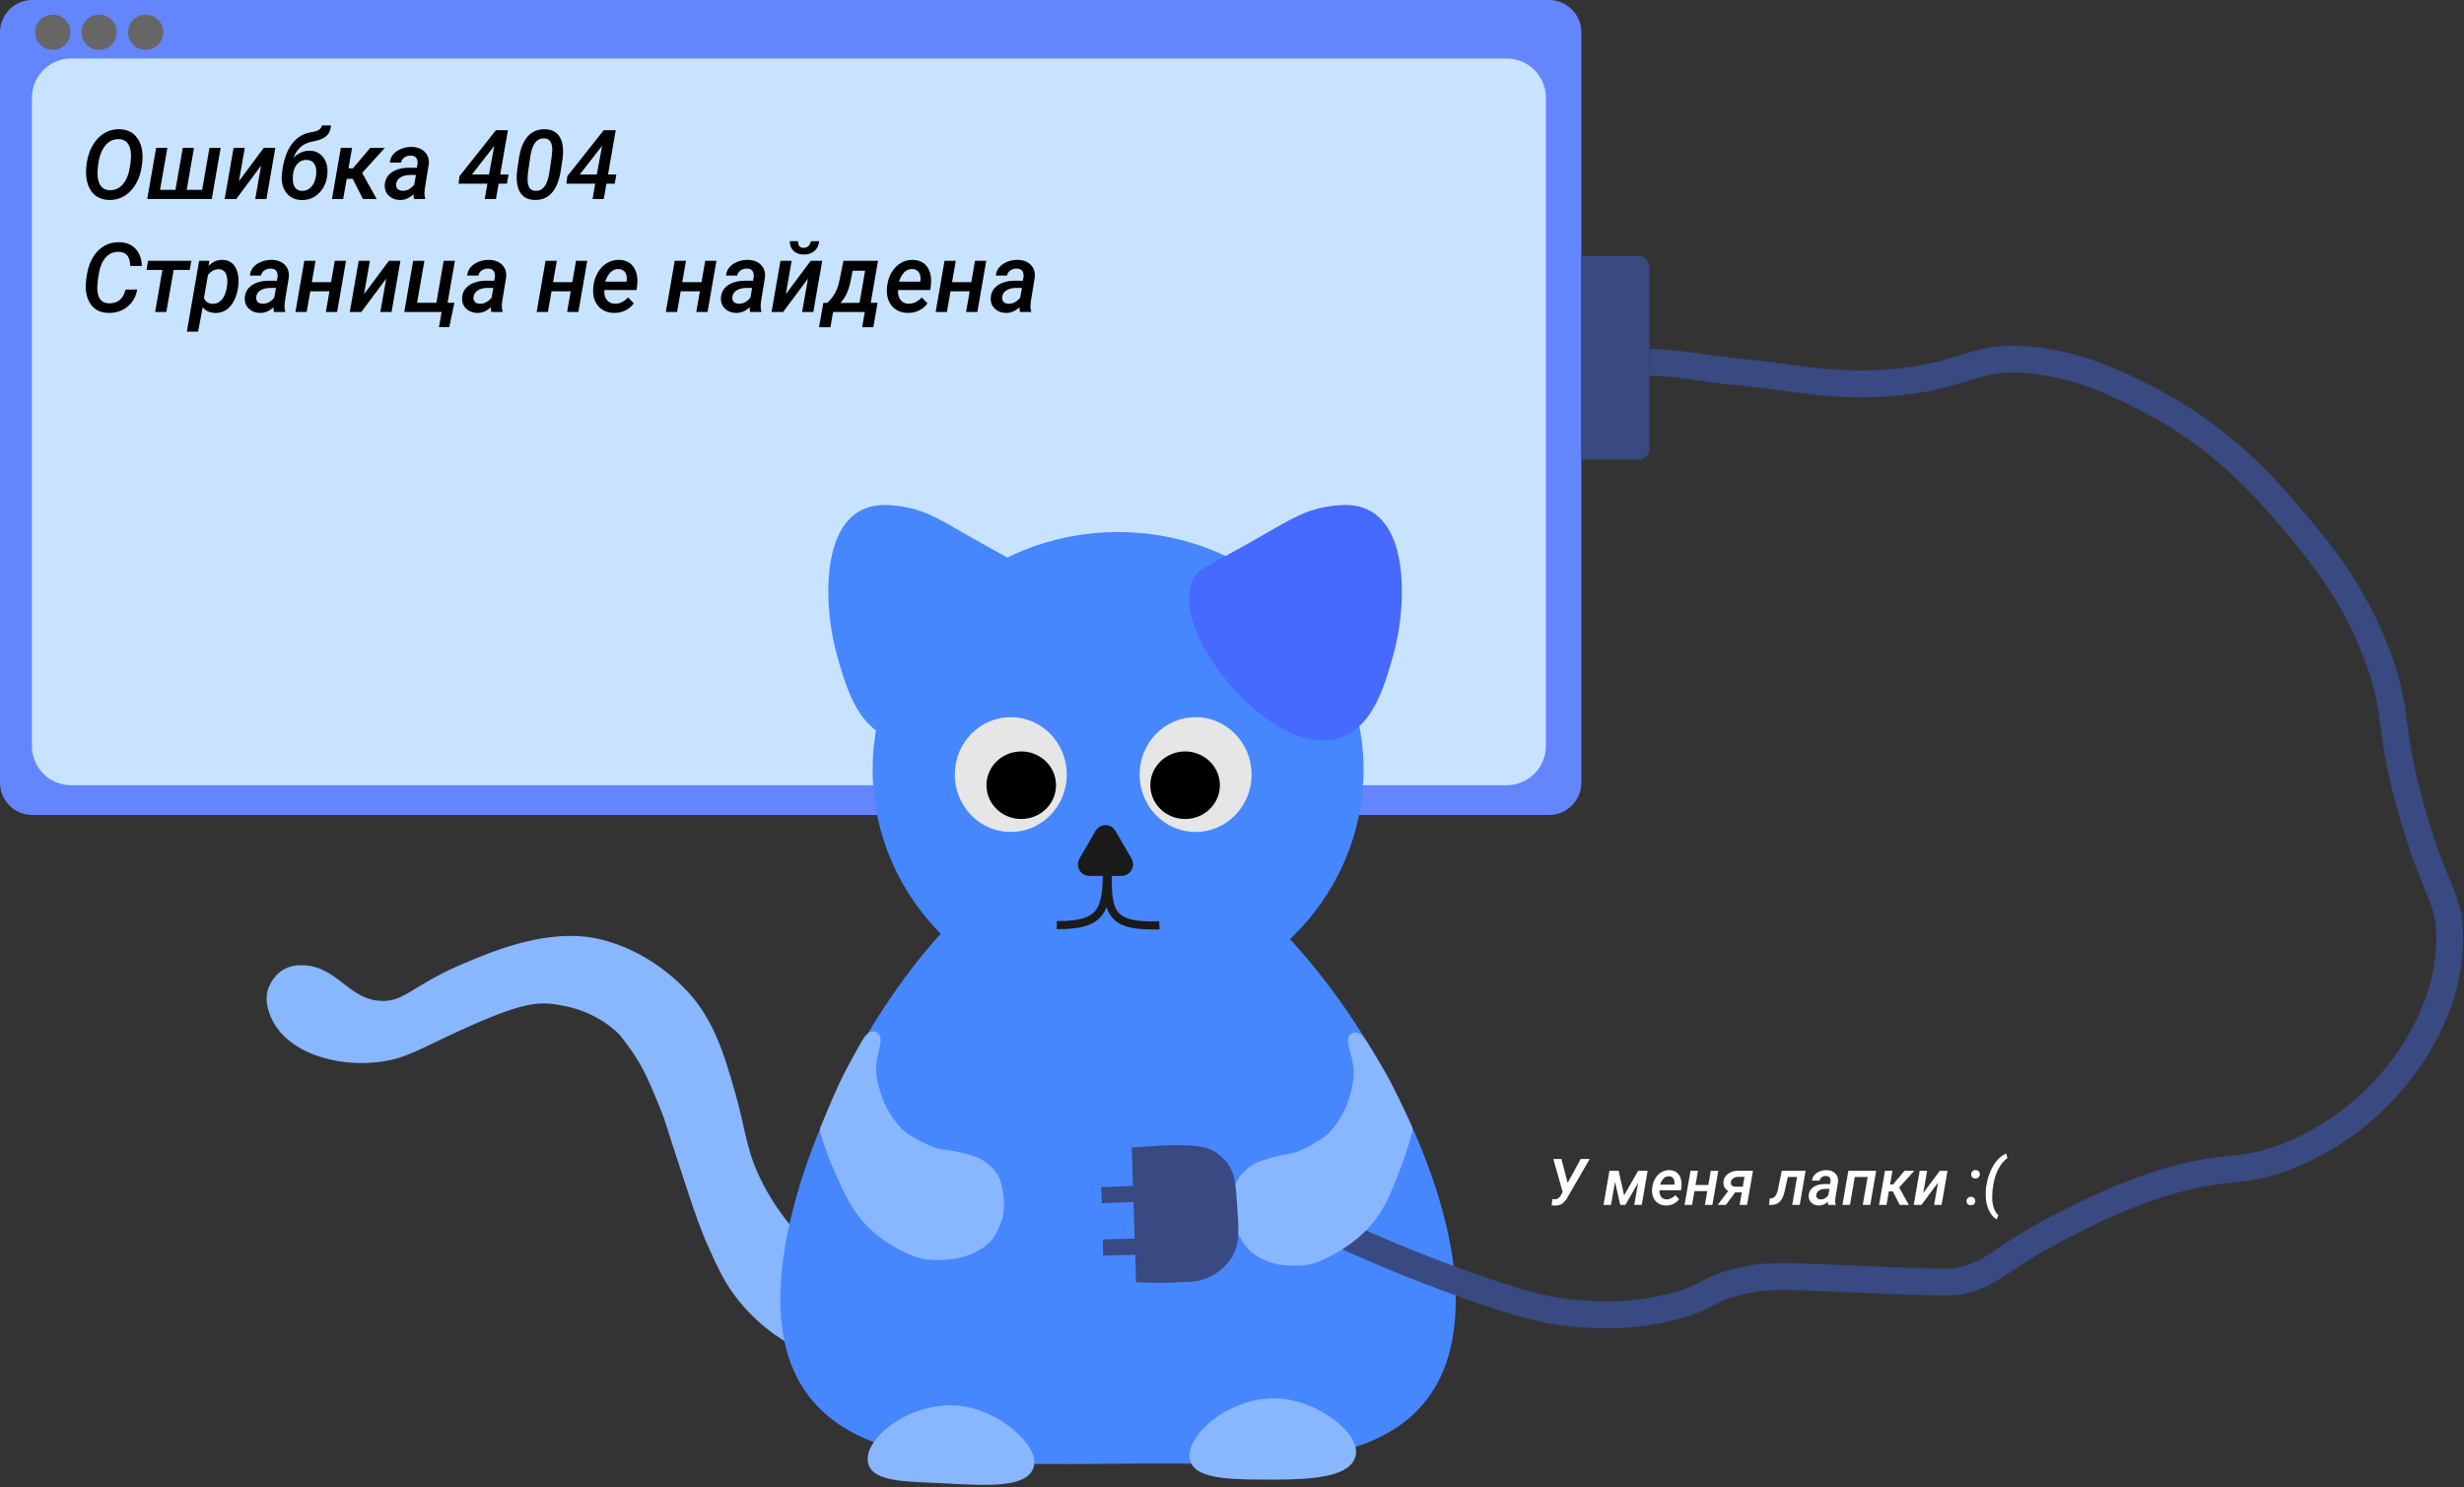 <svg width="916" height="553" viewBox="0 0 916 553" fill="none" xmlns="http://www.w3.org/2000/svg">
<rect x="0" y="0" width="916" height="553" fill="#333333" stroke="none"/>
<path d="M575.87 303.03H12C5.4 303.03 0 297.63 0 291.03V12C0 5.4 5.4 0 12 0H575.87C582.47 0 587.87 5.4 587.87 12V291.03C587.87 297.63 582.47 303.03 575.87 303.03Z" fill="#6386FF"/>
<path d="M560.11 291.96H26.44C18.39 291.96 11.87 285.44 11.87 277.39V36.33C11.87 28.28 18.39 21.76 26.44 21.76H560.11C568.16 21.76 574.68 28.28 574.68 36.33V277.38C574.68 285.43 568.16 291.96 560.11 291.96Z" fill="#C8E3FF"/>
<path d="M40.529 74.352C38.865 74.316 37.4 73.918 36.135 73.156C34.881 72.394 33.902 71.293 33.199 69.852C32.496 68.398 32.098 66.752 32.004 64.912C31.922 63.447 32.051 61.736 32.391 59.779C32.742 57.822 33.357 56.041 34.236 54.435C35.127 52.818 36.188 51.5 37.418 50.48C39.445 48.816 41.789 48.008 44.449 48.055C46.98 48.102 48.996 48.975 50.496 50.674C52.008 52.373 52.834 54.67 52.975 57.565C53.045 59.018 52.91 60.688 52.57 62.574C52.242 64.449 51.668 66.178 50.848 67.76C50.039 69.33 49.031 70.643 47.824 71.697C45.738 73.525 43.307 74.41 40.529 74.352ZM48.527 60.518L48.685 58.654C48.756 57.377 48.645 56.199 48.352 55.121C48.059 54.031 47.56 53.205 46.857 52.643C46.166 52.068 45.287 51.764 44.221 51.728C42.744 51.682 41.432 52.098 40.283 52.977C39.147 53.855 38.221 55.191 37.506 56.984C36.803 58.777 36.393 61.027 36.275 63.734C36.158 65.879 36.486 67.566 37.26 68.797C38.033 70.027 39.193 70.666 40.74 70.713C42.768 70.772 44.438 70.01 45.75 68.428C47.074 66.846 47.941 64.619 48.352 61.748L48.527 60.518ZM62.221 54.98L59.496 70.59H65.227L67.951 54.98H72.117L69.41 70.59H75.158L77.865 54.98H82.031L78.727 74H54.732L58.037 54.98H62.221ZM98.062 54.98H102.352L99.047 74H94.881L97.061 61.59L87.814 74H83.525L86.83 54.98H90.996L88.816 67.391L98.062 54.98ZM115.113 56.035C117.293 56.082 118.986 56.914 120.193 58.531C121.412 60.148 121.916 62.217 121.705 64.736C121.447 67.631 120.428 69.975 118.646 71.768C116.877 73.561 114.68 74.434 112.055 74.387C110.426 74.34 109.025 73.9 107.854 73.068C106.693 72.236 105.844 71.094 105.305 69.641C104.777 68.176 104.607 66.564 104.795 64.807L104.83 64.438V64.385L105.006 63.066C105.58 59.129 106.717 55.994 108.416 53.662C110.127 51.33 112.336 49.871 115.043 49.285L116.695 48.969C118.418 48.629 119.402 47.861 119.648 46.666H123.041C122.947 47.838 122.66 48.799 122.18 49.549C121.699 50.299 121.008 50.92 120.105 51.412C119.203 51.893 117.879 52.303 116.133 52.643C114.398 52.971 112.969 53.615 111.844 54.576C110.73 55.537 109.793 56.902 109.031 58.672C110.883 56.891 112.91 56.012 115.113 56.035ZM114.059 59.445C113.133 59.422 112.301 59.639 111.562 60.096C110.836 60.541 110.244 61.174 109.787 61.994C109.342 62.815 109.055 63.758 108.926 64.824C108.844 65.691 108.826 66.465 108.873 67.144C108.955 68.316 109.283 69.242 109.857 69.922C110.432 70.59 111.234 70.941 112.266 70.977C113.637 71.012 114.791 70.514 115.729 69.482C116.666 68.451 117.258 66.998 117.504 65.123L117.539 64.754C117.691 63.125 117.463 61.842 116.854 60.904C116.256 59.967 115.324 59.48 114.059 59.445ZM131.109 66.477H128.895L127.576 74H123.41L126.715 54.98H130.881L129.562 62.574H131.215L137.631 54.98H143.08L134.625 64.297L140.039 74H134.924L131.109 66.477ZM153.908 74C153.768 73.531 153.709 72.939 153.732 72.225C152.162 73.689 150.469 74.398 148.652 74.352C147 74.328 145.629 73.801 144.539 72.769C143.461 71.727 142.957 70.408 143.027 68.814C143.121 66.811 143.988 65.234 145.629 64.086C147.27 62.938 149.473 62.363 152.238 62.363L154.945 62.398L155.191 61.098C155.262 60.641 155.262 60.213 155.191 59.815C154.957 58.549 154.119 57.898 152.678 57.863C151.787 57.84 151.002 58.068 150.322 58.549C149.654 59.018 149.244 59.65 149.092 60.447L144.926 60.482C145.008 59.31 145.424 58.285 146.174 57.406C146.924 56.516 147.92 55.824 149.162 55.332C150.404 54.84 151.717 54.605 153.1 54.629C155.174 54.676 156.791 55.303 157.951 56.51C159.111 57.705 159.592 59.258 159.393 61.168L157.934 70.08L157.793 71.662C157.758 72.353 157.846 73.027 158.057 73.684L158.039 74H153.908ZM149.619 70.941C150.498 70.965 151.312 70.766 152.062 70.344C152.812 69.91 153.451 69.353 153.979 68.674L154.629 65.07L152.643 65.053C151.072 65.053 149.818 65.352 148.881 65.949C147.943 66.535 147.41 67.344 147.281 68.375C147.188 69.16 147.357 69.781 147.791 70.238C148.236 70.684 148.846 70.918 149.619 70.941ZM185.953 64.877H189.047L188.449 68.305H185.373L184.371 74H180.205L181.189 68.305H170.467L170.836 65.492L184.371 48.406H188.818L185.953 64.877ZM175.441 64.877H181.787L183.773 54.137L183.352 54.734L175.441 64.877ZM198.768 74.352C196.553 74.305 194.877 73.543 193.74 72.066C192.604 70.578 192.053 68.498 192.088 65.826C192.1 64.959 192.158 64.092 192.264 63.225L192.949 58.654C193.523 55.068 194.631 52.391 196.271 50.621C197.912 48.852 200.033 47.996 202.635 48.055C204.838 48.102 206.508 48.852 207.645 50.305C208.793 51.758 209.35 53.82 209.314 56.492C209.303 57.371 209.244 58.238 209.139 59.094L208.453 63.541C207.855 67.209 206.742 69.945 205.113 71.75C203.496 73.543 201.381 74.41 198.768 74.352ZM205.078 58.408C205.23 57.072 205.307 56.123 205.307 55.56C205.248 52.912 204.281 51.547 202.406 51.465C200.977 51.406 199.828 51.928 198.961 53.029C198.094 54.131 197.484 55.883 197.133 58.285L196.324 63.857C196.184 65.064 196.119 66.019 196.131 66.723C196.131 69.465 197.092 70.877 199.014 70.959C201.662 71.111 203.367 69.043 204.129 64.754L205.078 58.408ZM226.031 64.877H229.125L228.527 68.305H225.451L224.449 74H220.283L221.268 68.305H210.545L210.914 65.492L224.449 48.406H228.896L226.031 64.877ZM215.52 64.877H221.865L223.852 54.137L223.43 54.734L215.52 64.877ZM50.988 107.65C50.555 110.322 49.353 112.455 47.385 114.049C45.416 115.631 43.02 116.398 40.195 116.352C38.566 116.316 37.137 115.93 35.906 115.191C34.688 114.453 33.732 113.381 33.041 111.975C32.35 110.557 31.963 108.957 31.881 107.176C31.811 105.84 31.975 104.023 32.373 101.727C32.772 99.418 33.533 97.35 34.658 95.522C35.795 93.693 37.184 92.316 38.824 91.391C40.477 90.465 42.31 90.019 44.326 90.055C46.869 90.102 48.879 90.904 50.355 92.463C51.844 94.01 52.635 96.148 52.728 98.879H48.422C48.363 97.051 47.977 95.732 47.262 94.924C46.559 94.103 45.51 93.676 44.115 93.641C42.205 93.582 40.605 94.268 39.316 95.697C38.027 97.127 37.16 99.207 36.715 101.938L36.363 104.275L36.205 106.068C36.111 107.275 36.193 108.412 36.451 109.479C36.721 110.533 37.19 111.342 37.857 111.904C38.525 112.455 39.375 112.748 40.406 112.783C43.676 112.912 45.773 111.213 46.699 107.686L50.988 107.65ZM70.535 100.373H64.559L61.834 116H57.668L60.375 100.373H54.451L55.049 96.981H71.133L70.535 100.373ZM88.553 106.561C88.318 108.459 87.809 110.182 87.023 111.729C86.25 113.275 85.26 114.447 84.053 115.244C82.857 116.029 81.516 116.404 80.027 116.369C78.047 116.322 76.488 115.619 75.352 114.26L73.647 123.312H69.463L74.033 96.981L77.848 96.963L77.531 98.932C78.984 97.35 80.713 96.582 82.717 96.629C83.924 96.641 84.973 96.951 85.863 97.561C86.754 98.158 87.434 99.031 87.902 100.18C88.383 101.328 88.641 102.605 88.676 104.012C88.688 104.727 88.647 105.576 88.553 106.561ZM84.439 106.191L84.527 104.908C84.562 103.396 84.311 102.225 83.772 101.393C83.244 100.561 82.447 100.133 81.381 100.109C79.811 100.062 78.451 100.783 77.303 102.271L75.826 110.762C76.353 112.18 77.426 112.912 79.043 112.959C80.426 112.994 81.586 112.455 82.523 111.342C83.473 110.229 84.111 108.512 84.439 106.191ZM101.877 116C101.736 115.531 101.678 114.939 101.701 114.225C100.131 115.689 98.438 116.398 96.621 116.352C94.969 116.328 93.598 115.801 92.508 114.77C91.43 113.727 90.926 112.408 90.996 110.814C91.09 108.811 91.957 107.234 93.598 106.086C95.238 104.938 97.441 104.363 100.207 104.363L102.914 104.398L103.16 103.098C103.23 102.641 103.23 102.213 103.16 101.814C102.926 100.549 102.088 99.898 100.646 99.863C99.756 99.84 98.971 100.068 98.291 100.549C97.623 101.018 97.213 101.65 97.061 102.447L92.894 102.482C92.977 101.311 93.393 100.285 94.143 99.406C94.893 98.516 95.889 97.824 97.131 97.332C98.373 96.84 99.686 96.606 101.068 96.629C103.143 96.676 104.76 97.303 105.92 98.51C107.08 99.705 107.561 101.258 107.361 103.168L105.902 112.08L105.762 113.662C105.727 114.354 105.814 115.027 106.025 115.684L106.008 116H101.877ZM97.588 112.941C98.467 112.965 99.281 112.766 100.031 112.344C100.781 111.91 101.42 111.354 101.947 110.674L102.598 107.07L100.611 107.053C99.041 107.053 97.787 107.352 96.85 107.949C95.912 108.535 95.379 109.344 95.25 110.375C95.156 111.16 95.326 111.781 95.76 112.238C96.205 112.684 96.814 112.918 97.588 112.941ZM125.326 116H121.143L122.479 108.318H115.342L114.006 116H109.822L113.127 96.981H117.311L115.922 104.908H123.076L124.447 96.981H128.631L125.326 116ZM144.574 96.981H148.863L145.559 116H141.393L143.572 103.59L134.326 116H130.037L133.342 96.981H137.508L135.328 109.391L144.574 96.981ZM153.592 96.981H157.775L155.051 112.59H162.223L164.93 96.981H169.113L166.389 112.59H168.92L167.004 121.643H163.189L164.174 116H150.287L153.592 96.981ZM182.666 116C182.525 115.531 182.467 114.939 182.49 114.225C180.92 115.689 179.227 116.398 177.41 116.352C175.758 116.328 174.387 115.801 173.297 114.77C172.219 113.727 171.715 112.408 171.785 110.814C171.879 108.811 172.746 107.234 174.387 106.086C176.027 104.938 178.23 104.363 180.996 104.363L183.703 104.398L183.949 103.098C184.02 102.641 184.02 102.213 183.949 101.814C183.715 100.549 182.877 99.898 181.436 99.863C180.545 99.84 179.76 100.068 179.08 100.549C178.412 101.018 178.002 101.65 177.85 102.447L173.684 102.482C173.766 101.311 174.182 100.285 174.932 99.406C175.682 98.516 176.678 97.824 177.92 97.332C179.162 96.84 180.475 96.606 181.857 96.629C183.932 96.676 185.549 97.303 186.709 98.51C187.869 99.705 188.35 101.258 188.15 103.168L186.691 112.08L186.551 113.662C186.516 114.354 186.604 115.027 186.814 115.684L186.797 116H182.666ZM178.377 112.941C179.256 112.965 180.07 112.766 180.82 112.344C181.57 111.91 182.209 111.354 182.736 110.674L183.387 107.07L181.4 107.053C179.83 107.053 178.576 107.352 177.639 107.949C176.701 108.535 176.168 109.344 176.039 110.375C175.945 111.16 176.115 111.781 176.549 112.238C176.994 112.684 177.604 112.918 178.377 112.941ZM215.01 116H210.826L212.162 108.318H205.025L203.689 116H199.506L202.811 96.981H206.994L205.605 104.908H212.76L214.131 96.981H218.314L215.01 116ZM228.176 116.352C226.523 116.316 225.088 115.9 223.869 115.104C222.662 114.307 221.766 113.217 221.18 111.834C220.605 110.451 220.389 108.91 220.529 107.211L220.582 106.49C220.793 104.557 221.355 102.822 222.27 101.287C223.195 99.74 224.344 98.568 225.715 97.772C227.086 96.975 228.574 96.594 230.18 96.629C232.559 96.676 234.34 97.561 235.523 99.283C236.719 101.006 237.17 103.25 236.877 106.016L236.631 107.844H224.66C224.555 109.355 224.859 110.574 225.574 111.5C226.289 112.426 227.273 112.9 228.527 112.924C230.32 112.982 231.973 112.203 233.484 110.586L235.594 112.801C234.797 113.938 233.748 114.822 232.447 115.455C231.146 116.076 229.723 116.375 228.176 116.352ZM229.951 100.039C227.748 99.969 226.096 101.527 224.994 104.715L232.887 104.732L232.957 104.363C233.039 103.824 233.045 103.297 232.975 102.781C232.846 101.949 232.518 101.293 231.99 100.812C231.463 100.332 230.783 100.074 229.951 100.039ZM263.033 116H258.85L260.186 108.318H253.049L251.713 116H247.529L250.834 96.981H255.018L253.629 104.908H260.783L262.154 96.981H266.338L263.033 116ZM278.889 116C278.748 115.531 278.689 114.939 278.713 114.225C277.143 115.689 275.449 116.398 273.633 116.352C271.98 116.328 270.609 115.801 269.52 114.77C268.441 113.727 267.938 112.408 268.008 110.814C268.102 108.811 268.969 107.234 270.609 106.086C272.25 104.938 274.453 104.363 277.219 104.363L279.926 104.398L280.172 103.098C280.242 102.641 280.242 102.213 280.172 101.814C279.938 100.549 279.1 99.898 277.658 99.863C276.768 99.84 275.982 100.068 275.303 100.549C274.635 101.018 274.225 101.65 274.072 102.447L269.906 102.482C269.988 101.311 270.404 100.285 271.154 99.406C271.904 98.516 272.9 97.824 274.143 97.332C275.385 96.84 276.697 96.606 278.08 96.629C280.154 96.676 281.771 97.303 282.932 98.51C284.092 99.705 284.572 101.258 284.373 103.168L282.914 112.08L282.773 113.662C282.738 114.354 282.826 115.027 283.037 115.684L283.02 116H278.889ZM274.6 112.941C275.479 112.965 276.293 112.766 277.043 112.344C277.793 111.91 278.432 111.354 278.959 110.674L279.609 107.07L277.623 107.053C276.053 107.053 274.799 107.352 273.861 107.949C272.924 108.535 272.391 109.344 272.262 110.375C272.168 111.16 272.338 111.781 272.771 112.238C273.217 112.684 273.826 112.918 274.6 112.941ZM301.371 96.981H305.66L302.355 116H298.189L300.369 103.59L291.123 116H286.834L290.139 96.981H294.305L292.125 109.391L301.371 96.981ZM304.535 89.668C304.418 91.227 303.814 92.457 302.725 93.359C301.635 94.262 300.299 94.689 298.717 94.643C297.17 94.619 295.928 94.162 294.99 93.272C294.064 92.369 293.602 91.168 293.602 89.668L296.695 89.686C296.637 91.326 297.311 92.147 298.717 92.147C299.502 92.147 300.117 91.918 300.562 91.461C301.008 91.004 301.301 90.418 301.441 89.703L304.535 89.668ZM307.506 112.643C308.748 111.506 309.744 110.24 310.494 108.846C311.256 107.439 311.818 105.74 312.182 103.748L313.553 96.981H326.402L323.695 112.59H326.244L324.662 121.66H320.514L321.498 116H309.703L308.719 121.66H304.482L306.082 112.607L307.506 112.643ZM312.41 112.66L319.529 112.59L321.604 100.654H316.98L316.031 105.348C315.293 108.488 314.086 110.926 312.41 112.66ZM337.371 116.352C335.719 116.316 334.283 115.9 333.064 115.104C331.857 114.307 330.961 113.217 330.375 111.834C329.801 110.451 329.584 108.91 329.725 107.211L329.777 106.49C329.988 104.557 330.551 102.822 331.465 101.287C332.391 99.74 333.539 98.568 334.91 97.772C336.281 96.975 337.77 96.594 339.375 96.629C341.754 96.676 343.535 97.561 344.719 99.283C345.914 101.006 346.365 103.25 346.072 106.016L345.826 107.844H333.855C333.75 109.355 334.055 110.574 334.77 111.5C335.484 112.426 336.469 112.9 337.723 112.924C339.516 112.982 341.168 112.203 342.68 110.586L344.789 112.801C343.992 113.938 342.943 114.822 341.643 115.455C340.342 116.076 338.918 116.375 337.371 116.352ZM339.146 100.039C336.943 99.969 335.291 101.527 334.189 104.715L342.082 104.732L342.152 104.363C342.234 103.824 342.24 103.297 342.17 102.781C342.041 101.949 341.713 101.293 341.186 100.812C340.658 100.332 339.979 100.074 339.146 100.039ZM363.334 116H359.15L360.486 108.318H353.35L352.014 116H347.83L351.135 96.981H355.318L353.93 104.908H361.084L362.455 96.981H366.639L363.334 116ZM379.189 116C379.049 115.531 378.99 114.939 379.014 114.225C377.443 115.689 375.75 116.398 373.934 116.352C372.281 116.328 370.91 115.801 369.82 114.77C368.742 113.727 368.238 112.408 368.309 110.814C368.402 108.811 369.27 107.234 370.91 106.086C372.551 104.938 374.754 104.363 377.52 104.363L380.227 104.398L380.473 103.098C380.543 102.641 380.543 102.213 380.473 101.814C380.238 100.549 379.4 99.898 377.959 99.863C377.068 99.84 376.283 100.068 375.604 100.549C374.936 101.018 374.525 101.65 374.373 102.447L370.207 102.482C370.289 101.311 370.705 100.285 371.455 99.406C372.205 98.516 373.201 97.824 374.443 97.332C375.686 96.84 376.998 96.606 378.381 96.629C380.455 96.676 382.072 97.303 383.232 98.51C384.393 99.705 384.873 101.258 384.674 103.168L383.215 112.08L383.074 113.662C383.039 114.354 383.127 115.027 383.338 115.684L383.32 116H379.189ZM374.9 112.941C375.779 112.965 376.594 112.766 377.344 112.344C378.094 111.91 378.732 111.354 379.26 110.674L379.91 107.07L377.924 107.053C376.354 107.053 375.1 107.352 374.162 107.949C373.225 108.535 372.691 109.344 372.562 110.375C372.469 111.16 372.639 111.781 373.072 112.238C373.518 112.684 374.127 112.918 374.9 112.941Z" fill="black"/>
<path d="M19.61 18.54C23.227 18.54 26.16 15.607 26.16 11.99C26.16 8.373 23.227 5.44 19.61 5.44C15.993 5.44 13.06 8.373 13.06 11.99C13.06 15.607 15.993 18.54 19.61 18.54Z" fill="#666666"/>
<path d="M36.84 18.54C40.458 18.54 43.39 15.607 43.39 11.99C43.39 8.373 40.458 5.44 36.84 5.44C33.222 5.44 30.29 8.373 30.29 11.99C30.29 15.607 33.222 18.54 36.84 18.54Z" fill="#666666"/>
<path d="M54.15 18.54C57.767 18.54 60.7 15.607 60.7 11.99C60.7 8.373 57.767 5.44 54.15 5.44C50.532 5.44 47.6 8.373 47.6 11.99C47.6 15.607 50.532 18.54 54.15 18.54Z" fill="#666666"/>
<path d="M587.87 170.9H609.1C611.35 170.9 613.19 169.06 613.19 166.81V99.29C613.19 97.04 611.35 95.2 609.1 95.2H587.87V170.9Z" fill="#394981"/>
<path d="M291.56 495.63C285.89 491.9 279.75 486.68 274.55 479.41C271.01 474.46 269.06 470.17 266.24 463.98C262.72 456.25 260.77 450.4 257.93 441.83C248.77 414.09 249.7 416.1 248.44 412.95C242.58 398.39 240.47 393.59 232.75 383.73C231.02 381.52 223.22 374.33 211.25 371.79C201.3 369.67 195.81 369.49 174.57 378.83C159.91 385.27 152.24 390.02 145.14 391.6C128.99 395.21 109.84 390.33 103.65 378.54C103.08 377.45 100.24 372 102.46 367.46C105.16 361.96 109.48 360.89 114.33 361.53C124.16 362.82 128.97 373.54 140.44 374.58C151.25 375.56 153.7 368.79 173.54 360.47C183.83 356.15 200.72 349.01 217.45 350.77C222.99 351.35 238.12 354.66 252.26 368.78C262.99 379.48 266.72 392.45 270.99 407.29C274.87 420.77 274.8 428.62 281.54 441.58C285.23 448.67 289.24 453.99 292.09 457.4L291.56 495.63Z" fill="#88B6FF" stroke="#88B6FF" stroke-width="5" stroke-miterlimit="10"/>
<path d="M536.19 483.11C536.19 543.96 478.49 538.95 423.03 539.2C357.44 539.5 295.1 543.96 295.1 483.11C295.1 422.26 357.4 316.23 412.86 316.23C468.32 316.24 536.19 422.27 536.19 483.11Z" fill="#4687FF" stroke="#4687FF" stroke-width="10" stroke-miterlimit="10"/>
<path d="M415.65 369.49C463.279 369.49 501.89 332.177 501.89 286.15C501.89 240.123 463.279 202.81 415.65 202.81C368.021 202.81 329.41 240.123 329.41 286.15C329.41 332.177 368.021 369.49 415.65 369.49Z" fill="#4687FF" stroke="#4687FF" stroke-width="10" stroke-miterlimit="10"/>
<path d="M448.1 217.45C448.83 215.92 449.26 216.05 466.83 206.24C480.26 198.74 485.7 194.56 494.92 193.2C500.49 192.38 503.54 192.75 506.26 193.98C517.91 199.26 518.04 225.06 512.99 242.77C510.06 253.02 506.19 266.58 496.37 269.67C475.88 276.13 440.46 233.6 448.1 217.45Z" fill="#4669FF" stroke="#4669FF" stroke-width="10" stroke-miterlimit="10"/>
<path d="M380.98 217.45C380.25 215.92 379.82 216.05 362.25 206.24C348.82 198.74 343.38 194.56 334.16 193.2C328.59 192.38 325.54 192.75 322.82 193.98C311.17 199.26 311.04 225.06 316.09 242.77C319.02 253.02 322.89 266.58 332.71 269.67C353.2 276.13 388.61 233.6 380.98 217.45Z" fill="#4687FF" stroke="#4687FF" stroke-width="10" stroke-miterlimit="10"/>
<path d="M613.19 134.77C624.71 134.77 629.55 136.73 648 138.46C664.82 140.04 680.65 143.9 701.01 142.42C730.77 140.26 733.54 132.05 753.23 133.72C772.61 135.36 786.56 142.41 797.54 147.96C825.67 162.19 842.26 181.4 852.13 193.06C861.47 204.09 874.76 219.71 883.78 243.7C892.19 266.05 887.31 270.15 897.23 303.83C905.78 332.84 910.52 333.64 910.68 348.14C910.98 375.92 893.83 396.53 889.32 401.94C886.23 405.65 872.38 421.7 848.97 430.42C831.86 436.8 827.78 432.51 803.87 439.91C788.81 444.58 777.35 450.33 768.27 454.94C742.19 468.17 742.53 473.04 728.71 476.3C725.35 477.09 712.71 476.58 687.57 475.51C662.88 474.46 656.96 474.02 647.22 476.3C634.27 479.34 635.74 482.24 621.9 485.79C602.21 490.85 585.64 488.48 578.38 487.37C572.62 486.49 566.66 485.14 552.27 480.25C539.2 475.81 521.18 469.13 499.79 459.41" stroke="#394981" stroke-width="10" stroke-miterlimit="10"/>
<path d="M522.52 419.68C522.6 419.86 522.62 420.06 522.57 420.24C521 426.3 519.23 431.32 517.73 435.1C514.37 443.57 512.21 449.04 507.08 454.65C501.86 460.36 496.01 463.44 494.84 464.05C490.79 466.17 487.97 468.1 481.65 468.1C478.13 468.1 472.52 468.1 466.81 463.65C464.41 461.78 461.64 456.19 461.17 454.85C460.52 453 460.02 449.64 460.63 445.62C460.83 444.3 460.92 441.59 462.85 439.03C464.35 437.05 466.43 435.12 470 433.89C478.54 430.94 480.46 432.16 485.8 429.44C490.15 427.22 493.74 425.05 495.89 422.91C497.74 421.07 500.9 417 502.94 411.83C503.94 409.3 505.05 405.9 505.65 400.92C506.09 397.29 505.09 392.97 504.15 389.75C503.01 385.86 503.66 385.01 506.18 388.97C508.42 392.49 510.5 396.01 512.2 398.91C516.04 405.42 519.36 412.98 522.52 419.68Z" fill="#88B6FF" stroke="#88B6FF" stroke-width="5" stroke-miterlimit="10"/>
<path d="M307.37 420.01C307.29 420.19 307.29 420.39 307.34 420.58C309.16 426.57 311.15 431.5 312.81 435.22C316.53 443.54 318.93 448.91 324.29 454.29C329.75 459.77 335.72 462.6 336.92 463.16C341.06 465.11 343.92 466.26 350.25 465.98C353.76 465.83 360.89 465.1 366.12 460.16C368.33 458.07 369.75 453.89 370.16 452.53C370.73 450.65 371.09 447.27 370.31 443.28C370.05 441.97 369.85 439.27 367.81 436.79C366.23 434.87 364.06 433.04 360.45 431.96C351.79 429.38 349.93 430.68 344.48 428.19C340.04 426.16 336.36 424.14 334.12 422.1C332.2 420.35 328.86 416.41 326.6 411.34C325.49 408.85 324.24 405.5 323.42 400.56C322.82 396.96 323.64 392.6 324.45 389.34C325.43 385.41 324.74 384.59 322.39 388.65C320.3 392.26 318.37 395.87 316.8 398.84C313.23 405.49 310.24 413.18 307.37 420.01Z" fill="#88B6FF" stroke="#88B6FF" stroke-width="5" stroke-miterlimit="10"/>
<path d="M501.63 539.72C501.63 546.31 488.53 547.65 474.33 547.65C460.13 547.65 444.66 547.9 444.66 541.31C444.66 534.72 456.79 523.36 472.09 522.46C486.27 521.62 501.63 533.13 501.63 539.72Z" fill="#88B6FF" stroke="#88B6FF" stroke-width="5" stroke-miterlimit="10"/>
<path d="M382.01 543.93C381.63 550.51 366.8 549.93 352.62 549.12C338.44 548.31 324.67 548.84 325.05 542.26C325.43 535.68 338.19 525.03 353.51 525.01C367.71 524.98 382.38 537.35 382.01 543.93Z" fill="#88B6FF" stroke="#88B6FF" stroke-width="5" stroke-miterlimit="10"/>
<path d="M427.19 471.96C432.33 472.14 434.65 471.91 442.68 471.56C445.86 471.42 449.99 469.68 452.87 466.02C455.9 462.17 455.58 457.72 454.95 448.81C454.42 441.34 454.3 437.35 451.41 434.45C448.82 431.86 447.2 431.32 442.62 430.96C438.61 430.65 432.7 430.78 425.87 431.3L427.19 471.96Z" fill="#394981" stroke="#394981" stroke-width="10" stroke-miterlimit="10"/>
<path d="M409.51 444.39L425.86 443.74" stroke="#394981" stroke-width="6" stroke-miterlimit="10"/>
<path d="M410.05 463.83L425.87 463.46" stroke="#394981" stroke-width="6" stroke-miterlimit="10"/>
<path d="M444.46 304.35C453.197 304.35 460.28 297.03 460.28 288C460.28 278.97 453.197 271.65 444.46 271.65C435.723 271.65 428.64 278.97 428.64 288C428.64 297.03 435.723 304.35 444.46 304.35Z" fill="#E6E6E6" stroke="#E6E6E6" stroke-width="10" stroke-miterlimit="10"/>
<path d="M440.57 301.02C445.778 301.02 450 296.964 450 291.96C450 286.956 445.778 282.9 440.57 282.9C435.362 282.9 431.14 286.956 431.14 291.96C431.14 296.964 435.362 301.02 440.57 301.02Z" fill="black" stroke="black" stroke-width="7" stroke-miterlimit="10"/>
<path d="M375.76 304.35C384.497 304.35 391.58 297.03 391.58 288C391.58 278.97 384.497 271.65 375.76 271.65C367.023 271.65 359.94 278.97 359.94 288C359.94 297.03 367.023 304.35 375.76 304.35Z" fill="#E6E6E6" stroke="#E6E6E6" stroke-width="10" stroke-miterlimit="10"/>
<path d="M379.65 301.02C384.858 301.02 389.08 296.964 389.08 291.96C389.08 286.956 384.858 282.9 379.65 282.9C374.442 282.9 370.22 286.956 370.22 291.96C370.22 296.964 374.442 301.02 379.65 301.02Z" fill="black" stroke="black" stroke-width="7" stroke-miterlimit="10"/>
<path d="M413.36 309.66L419.36 320.04C420.42 321.88 419.09 324.19 416.96 324.19H404.97C402.84 324.19 401.51 321.88 402.57 320.04L408.57 309.66C409.64 307.82 412.3 307.82 413.36 309.66Z" fill="#1A1A1A" stroke="#1A1A1A" stroke-width="3" stroke-miterlimit="10"/>
<path d="M411.89 320.57C411.49 338.64 411.42 344.71 431 344.05" stroke="#1A1A1A" stroke-width="3" stroke-miterlimit="10"/>
<path d="M411.4 320.57C411.81 338.21 410.33 344.09 392.87 343.98" stroke="#1A1A1A" stroke-width="3" stroke-miterlimit="10"/>
<path d="M582.77 439.844L587.633 430.938H590.973L582.875 444.941C582.219 446.152 581.512 447.016 580.754 447.531C579.996 448.039 579.121 448.285 578.129 448.27C577.762 448.27 577.324 448.242 576.816 448.188L577.086 445.844C577.492 445.898 577.816 445.922 578.059 445.914C578.918 445.914 579.609 445.492 580.133 444.648L580.93 443.195L577.449 430.938H580.473L582.77 439.844ZM603.77 444.473L608.984 435.32H612.523L610.32 448H607.543L608.973 439.82L604.238 448H602.34L600.395 439.445L598.895 448H596.117L598.32 435.32H601.754L603.77 444.473ZM619.273 448.234C618.172 448.211 617.215 447.934 616.402 447.402C615.598 446.871 615 446.145 614.609 445.223C614.227 444.301 614.082 443.273 614.176 442.141L614.211 441.66C614.352 440.371 614.727 439.215 615.336 438.191C615.953 437.16 616.719 436.379 617.633 435.848C618.547 435.316 619.539 435.062 620.609 435.086C622.195 435.117 623.383 435.707 624.172 436.855C624.969 438.004 625.27 439.5 625.074 441.344L624.91 442.562H616.93C616.859 443.57 617.062 444.383 617.539 445C618.016 445.617 618.672 445.934 619.508 445.949C620.703 445.988 621.805 445.469 622.812 444.391L624.219 445.867C623.688 446.625 622.988 447.215 622.121 447.637C621.254 448.051 620.305 448.25 619.273 448.234ZM620.457 437.359C618.988 437.312 617.887 438.352 617.152 440.477L622.414 440.488L622.461 440.242C622.516 439.883 622.52 439.531 622.473 439.188C622.387 438.633 622.168 438.195 621.816 437.875C621.465 437.555 621.012 437.383 620.457 437.359ZM636.582 448H633.793L634.684 442.879H629.926L629.035 448H626.246L628.449 435.32H631.238L630.312 440.605H635.082L635.996 435.32H638.785L636.582 448ZM651.688 435.32L649.484 448H646.719L647.527 443.348H645.055L641.609 448H638.562L642.477 442.82C641.852 442.469 641.387 442 641.082 441.414C640.785 440.828 640.656 440.18 640.695 439.469C640.773 438.211 641.328 437.203 642.359 436.445C643.391 435.688 644.676 435.309 646.215 435.309L651.688 435.32ZM643.461 439.539C643.375 440.039 643.484 440.441 643.789 440.746C644.094 441.051 644.512 441.211 645.043 441.227L647.891 441.238L648.523 437.582L646.145 437.57C645.426 437.586 644.816 437.781 644.316 438.156C643.824 438.523 643.539 438.984 643.461 439.539ZM671.246 435.32L669.055 448H666.266L668.07 437.617H664.625L663.465 442.914C663.051 444.711 662.445 446.012 661.648 446.816C660.852 447.613 659.832 448.008 658.59 448H657.629L657.887 445.645L658.309 445.609C659.02 445.547 659.598 445.223 660.043 444.637C660.496 444.043 660.844 443.062 661.086 441.695L661.262 440.734L662.387 435.32H671.246ZM679.637 448C679.543 447.688 679.504 447.293 679.52 446.816C678.473 447.793 677.344 448.266 676.133 448.234C675.031 448.219 674.117 447.867 673.391 447.18C672.672 446.484 672.336 445.605 672.383 444.543C672.445 443.207 673.023 442.156 674.117 441.391C675.211 440.625 676.68 440.242 678.523 440.242L680.328 440.266L680.492 439.398C680.539 439.094 680.539 438.809 680.492 438.543C680.336 437.699 679.777 437.266 678.816 437.242C678.223 437.227 677.699 437.379 677.246 437.699C676.801 438.012 676.527 438.434 676.426 438.965L673.648 438.988C673.703 438.207 673.98 437.523 674.48 436.938C674.98 436.344 675.645 435.883 676.473 435.555C677.301 435.227 678.176 435.07 679.098 435.086C680.48 435.117 681.559 435.535 682.332 436.34C683.105 437.137 683.426 438.172 683.293 439.445L682.32 445.387L682.227 446.441C682.203 446.902 682.262 447.352 682.402 447.789L682.391 448H679.637ZM676.777 445.961C677.363 445.977 677.906 445.844 678.406 445.562C678.906 445.273 679.332 444.902 679.684 444.449L680.117 442.047L678.793 442.035C677.746 442.035 676.91 442.234 676.285 442.633C675.66 443.023 675.305 443.562 675.219 444.25C675.156 444.773 675.27 445.188 675.559 445.492C675.855 445.789 676.262 445.945 676.777 445.961ZM695.281 448H692.492L694.297 437.617H689.527L687.723 448H684.934L687.137 435.32H697.484L695.281 448ZM703.672 442.984H702.195L701.316 448H698.539L700.742 435.32H703.52L702.641 440.383H703.742L708.02 435.32H711.652L706.016 441.531L709.625 448H706.215L703.672 442.984ZM721.133 435.32H723.992L721.789 448H719.012L720.465 439.727L714.301 448H711.441L713.645 435.32H716.422L714.969 443.594L721.133 435.32ZM731.082 446.629C731.082 446.152 731.23 445.766 731.527 445.469C731.832 445.164 732.219 445.004 732.688 444.988C733.148 444.973 733.531 445.113 733.836 445.41C734.148 445.699 734.305 446.074 734.305 446.535C734.305 446.988 734.156 447.367 733.859 447.672C733.562 447.969 733.176 448.125 732.699 448.141C732.238 448.156 731.852 448.02 731.539 447.73C731.234 447.441 731.082 447.074 731.082 446.629ZM732.793 436.68C732.793 436.203 732.941 435.816 733.238 435.52C733.543 435.215 733.93 435.055 734.398 435.039C734.859 435.023 735.242 435.164 735.547 435.461C735.859 435.75 736.016 436.125 736.016 436.586C736.016 437.039 735.867 437.418 735.57 437.723C735.273 438.02 734.887 438.176 734.41 438.191C733.949 438.207 733.562 438.07 733.25 437.781C732.945 437.492 732.793 437.125 732.793 436.68ZM738.383 441.109C738.797 438.258 739.656 435.723 740.961 433.504C742.273 431.277 743.898 429.734 745.836 428.875L746.258 430.562C743.586 432.625 741.852 435.859 741.055 440.266C740.766 441.875 740.617 443.426 740.609 444.918C740.594 446.504 740.781 447.887 741.172 449.066C741.562 450.254 742.141 451.188 742.906 451.867L742.25 453.426C740.914 452.598 739.887 451.309 739.168 449.559C738.457 447.809 738.133 445.77 738.195 443.441C738.211 442.691 738.266 441.98 738.359 441.309L738.383 441.109Z" fill="white"/>
</svg>
